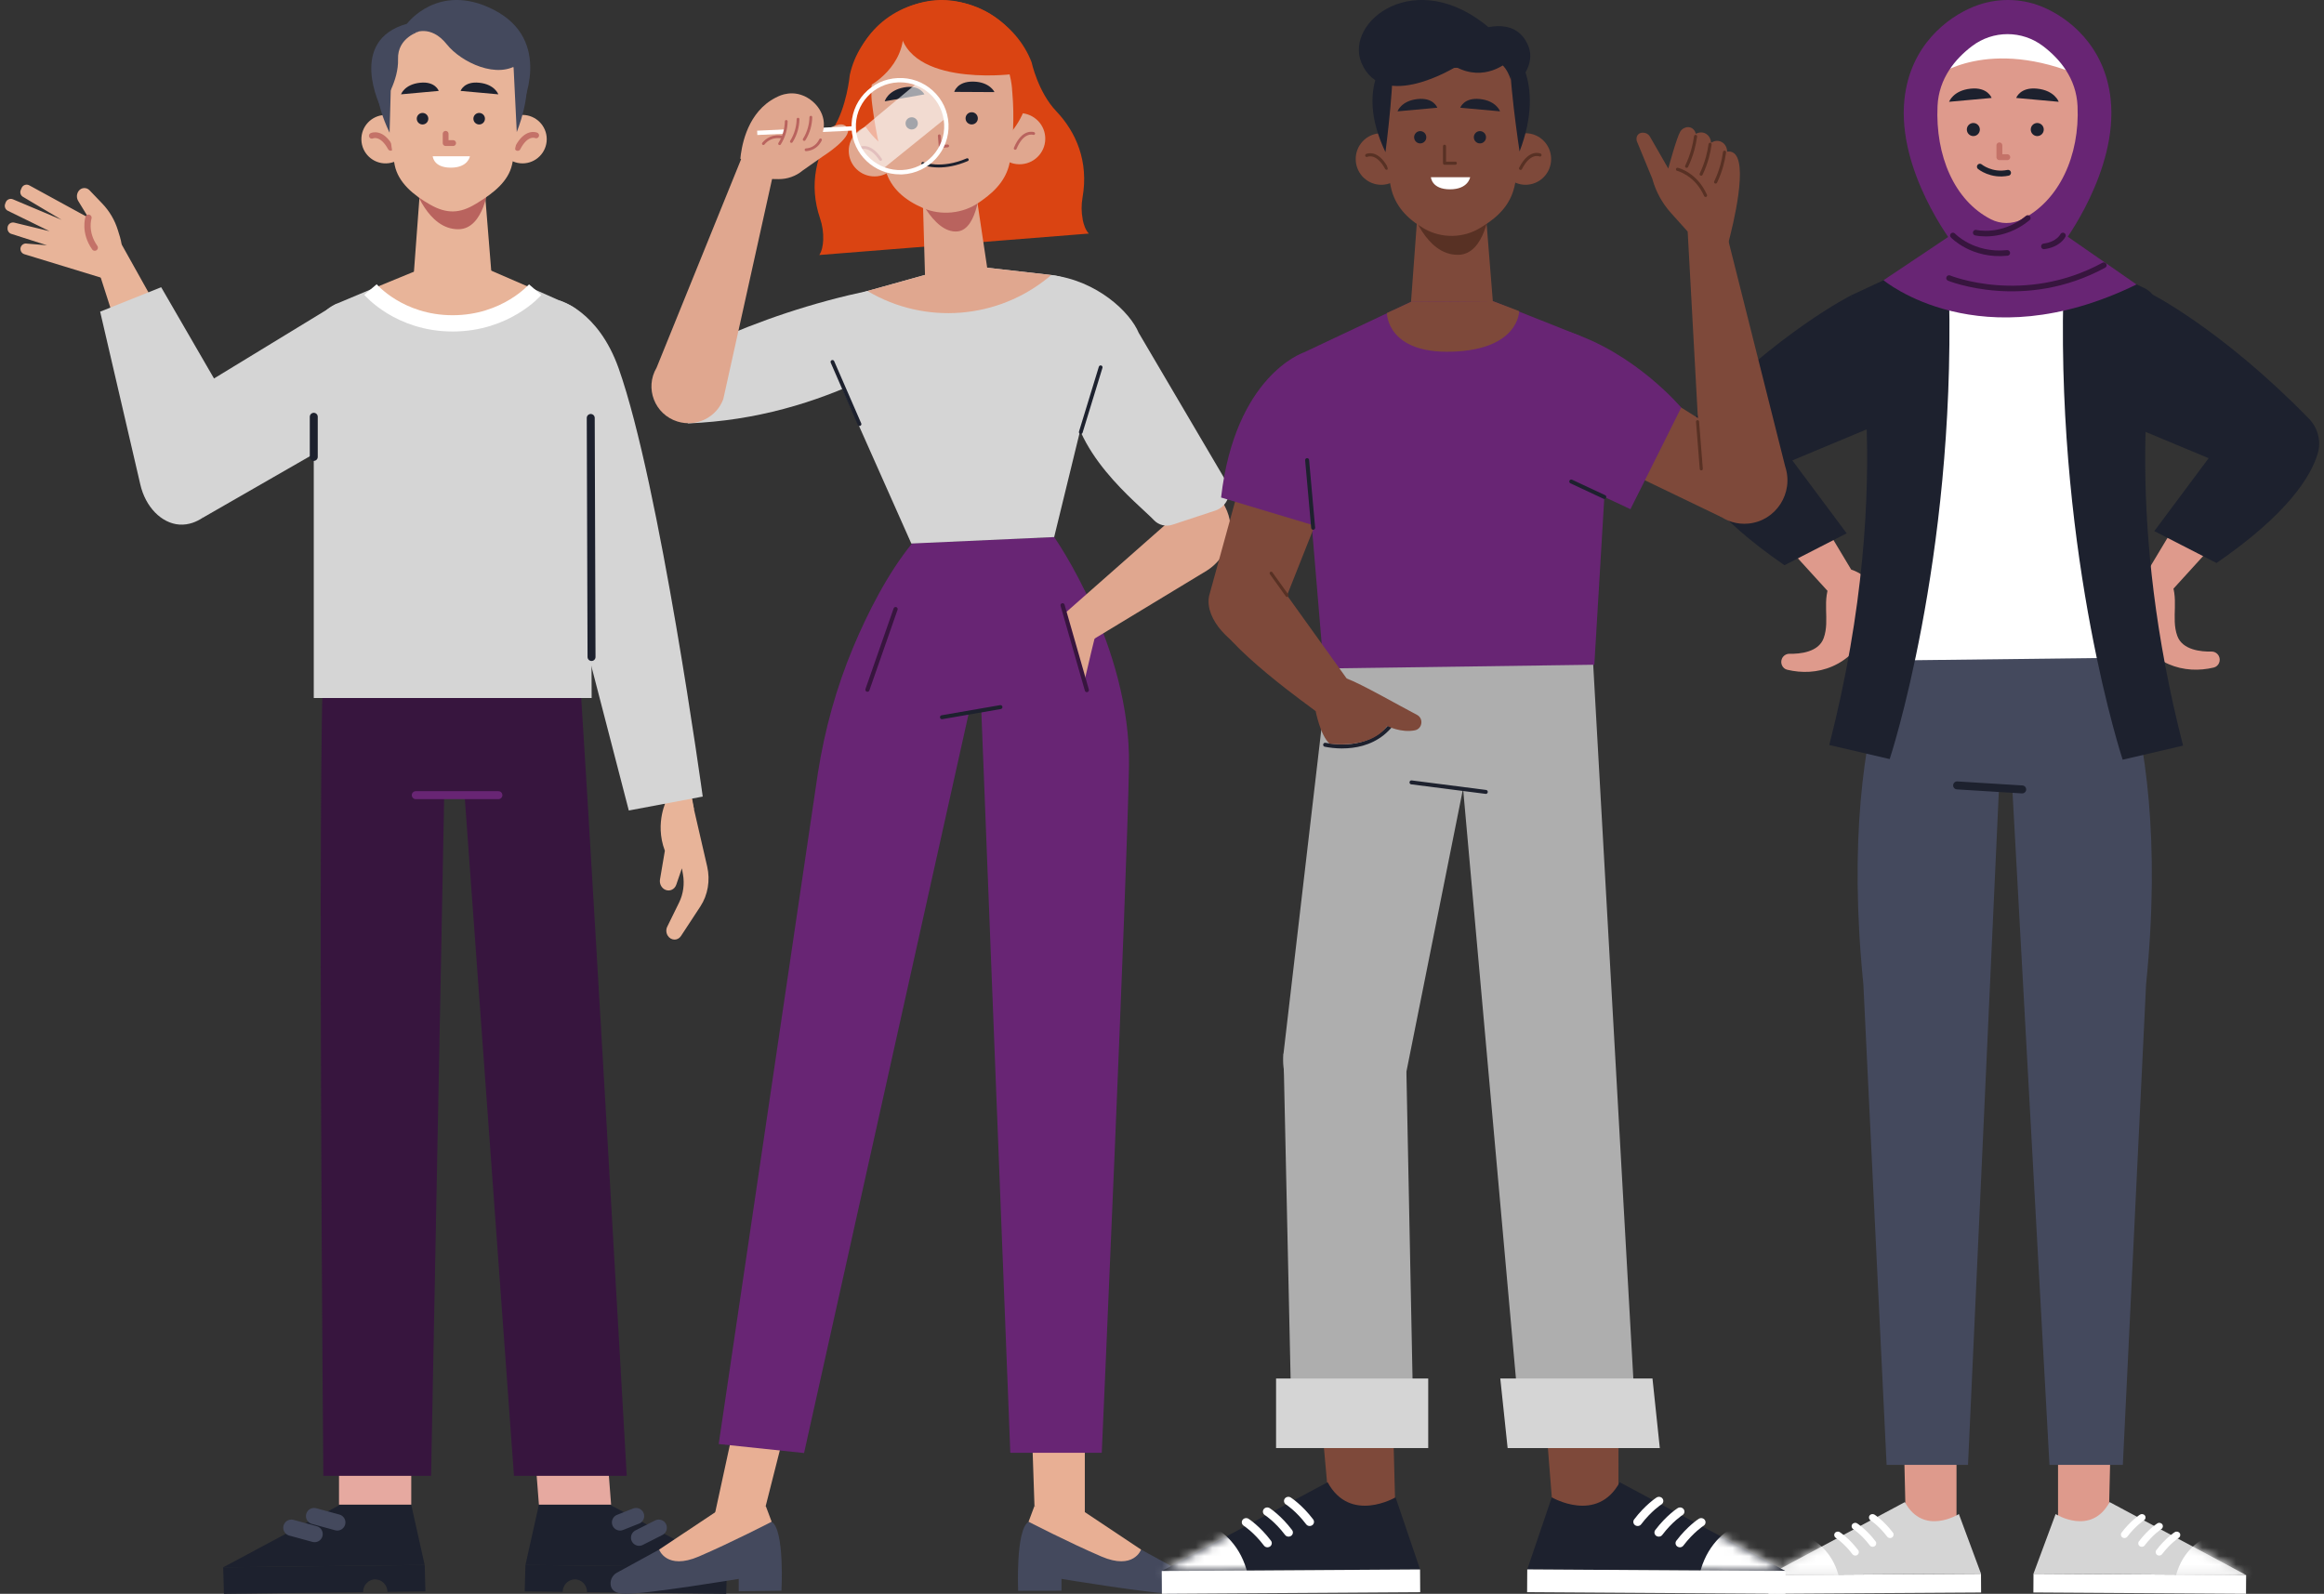 <svg width="277" height="190" viewBox="0 0 277 190" fill="none" xmlns="http://www.w3.org/2000/svg">
<rect x="0" y="0" width="277" height="190" fill="#333333" stroke="none"/>
<g clip-path="url(#clip0_655_2904)">
<path d="M49.013 179.369H40.567L26.599 186.841L50.616 186.555L49.013 179.369Z" fill="#1D212E"/>
<path d="M44.729 188.28C45.521 188.28 46.163 188.945 46.182 189.766L50.705 189.714L50.621 186.555L26.603 186.841L26.688 190L43.276 189.798C43.276 188.955 43.928 188.275 44.729 188.275V188.28Z" fill="#1D212E"/>
<path d="M34.731 182.121L37.497 182.875" stroke="#44495D" stroke-width="1.94" stroke-linecap="round" stroke-linejoin="round"/>
<path d="M37.436 180.733L40.201 181.488" stroke="#44495D" stroke-width="1.94" stroke-linecap="round" stroke-linejoin="round"/>
<path d="M49.018 167.459H40.407V179.369H49.018V167.459Z" fill="#E6A9A0"/>
<path d="M64.233 179.369H72.68L86.648 186.841L62.63 186.555L64.233 179.369Z" fill="#1D212E"/>
<path d="M68.517 188.28C67.725 188.28 67.083 188.945 67.064 189.766L62.541 189.714L62.625 186.555L86.643 186.841L86.559 190L69.97 189.798C69.97 188.955 69.319 188.275 68.517 188.275V188.28Z" fill="#1D212E"/>
<path d="M78.515 182.121L76.176 183.307" stroke="#44495D" stroke-width="1.94" stroke-linecap="round" stroke-linejoin="round"/>
<path d="M75.811 180.733L73.903 181.488" stroke="#44495D" stroke-width="1.94" stroke-linecap="round" stroke-linejoin="round"/>
<path d="M71.92 167.459H63.31L64.233 179.369H72.839L71.92 167.459Z" fill="#E6A9A0"/>
<path d="M68.878 77.608C69.525 84.512 74.7 175.933 74.7 175.933H61.261L55.369 94.731L52.946 94.777L51.38 175.933H38.537C38.537 175.933 37.806 91.107 38.589 77.823L68.873 77.608H68.878Z" fill="#37153E"/>
<path d="M49.557 94.791H59.405" stroke="#682574" stroke-width="0.95" stroke-linecap="round" stroke-linejoin="round"/>
<path d="M48.507 2.831C48.507 2.831 52.229 -2.208 58.824 1.153C66.056 4.837 62.147 12.782 62.147 12.782L46.609 9.839L48.507 2.831Z" fill="#44495D"/>
<path d="M45.399 12.825C45.399 12.825 41.336 4.842 48.507 2.831L49.796 7.111L45.399 12.82V12.825Z" fill="#44495D"/>
<path d="M48.844 16.509C48.891 18.102 47.635 19.434 46.041 19.476C44.448 19.523 43.117 18.266 43.075 16.673C43.028 15.079 44.284 13.748 45.877 13.706C47.471 13.659 48.802 14.915 48.844 16.509Z" fill="#E8B499"/>
<path d="M44.321 16.185C44.321 16.185 45.47 15.627 46.562 17.62" stroke="#C47268" stroke-width="0.69" stroke-linecap="round" stroke-linejoin="round"/>
<path d="M59.391 16.588C59.391 18.182 60.685 19.476 62.278 19.476C63.872 19.476 65.166 18.182 65.166 16.588C65.166 14.995 63.872 13.701 62.278 13.701C60.685 13.701 59.391 14.995 59.391 16.588Z" fill="#E8B499"/>
<path d="M63.905 16.138C63.905 16.138 62.742 15.613 61.702 17.638" stroke="#C47268" stroke-width="0.69" stroke-linecap="round" stroke-linejoin="round"/>
<path d="M57.821 23.244C57.821 23.244 56.194 24.393 54.708 24.679C53.222 24.96 51.783 24.102 51.765 24.093C51.746 24.083 50.03 23.094 50.03 23.094L49.323 32.6L49.515 32.76C52.032 34.836 55.655 34.859 58.2 32.821L58.571 32.52L57.821 23.249V23.244Z" fill="#E8B499"/>
<path d="M49.323 22.091C49.323 22.091 50.94 27.388 54.666 27.327C57.727 27.28 58.219 22.091 58.219 22.091H49.323Z" fill="#B9635E"/>
<path d="M61.917 11.564C61.936 14.826 61.481 17.648 61.027 19.649C60.581 21.608 58.857 22.982 57.052 24.093L56.724 24.294C54.812 25.471 53.232 25.508 51.277 24.397C49.309 23.277 47.476 21.791 47.045 19.691C46.257 15.876 46.149 11.643 46.149 11.643C46.149 11.643 45.038 2.812 53.546 2.93C62.049 3.047 61.917 11.564 61.917 11.564Z" fill="#E8B499"/>
<path d="M51.052 14.151C51.052 14.531 50.743 14.84 50.363 14.84C49.984 14.84 49.674 14.531 49.674 14.151C49.674 13.771 49.984 13.462 50.363 13.462C50.743 13.462 51.052 13.771 51.052 14.151Z" fill="#1D212E"/>
<path d="M57.802 14.151C57.802 14.531 57.493 14.84 57.113 14.84C56.733 14.84 56.424 14.531 56.424 14.151C56.424 13.771 56.733 13.462 57.113 13.462C57.493 13.462 57.802 13.771 57.802 14.151Z" fill="#1D212E"/>
<path d="M53.115 15.951V17.057H54.01" stroke="#C47268" stroke-width="0.69" stroke-linecap="round" stroke-linejoin="round"/>
<path d="M47.799 11.245L52.294 10.837C52.294 10.837 51.891 9.67 50.073 9.862C48.212 10.054 47.795 11.245 47.795 11.245H47.799Z" fill="#1D212E"/>
<path d="M59.391 11.245L54.896 10.837C54.896 10.837 55.299 9.67 57.118 9.862C58.978 10.054 59.396 11.245 59.396 11.245H59.391Z" fill="#1D212E"/>
<path d="M51.577 18.627H56.011C56.011 18.627 55.805 19.987 53.729 19.987C51.652 19.987 51.577 18.627 51.577 18.627Z" fill="white"/>
<path d="M46.435 15.82C46.435 15.82 46.768 5.006 46.632 4.697C46.632 4.697 42.798 8.24 46.435 15.82Z" fill="#44495D"/>
<path d="M61.594 15.745L61.017 4.003C61.017 4.003 64.706 7.668 61.594 15.745Z" fill="#44495D"/>
<path d="M49.993 3.74C49.993 3.74 47.354 4.453 47.443 7.045C47.532 9.637 45.779 12.182 45.779 12.182L44.977 9.595C44.977 9.595 44.359 4.772 49.988 3.74H49.993Z" fill="#44495D"/>
<path d="M49.327 3.951C49.327 3.951 51.301 2.831 53.265 5.297C54.938 7.401 59.353 9.571 61.969 7.509C61.969 7.509 60.305 1.547 53.804 1.669C47.307 1.791 49.323 3.951 49.323 3.951H49.327Z" fill="#44495D"/>
<path d="M40.126 36.205C34.609 39.57 29.092 42.931 23.575 46.297L24.067 61.779C30.4 58.141 36.733 54.499 43.07 50.862L40.126 36.205Z" fill="#D5D5D5"/>
<path d="M75.736 86.753L79.678 96.798L82.72 96.474L80.414 83.481L75.736 86.753Z" fill="#E8B499"/>
<path d="M79.528 95.218C79.528 95.218 77.967 98.035 79.246 101.419L78.665 104.841C78.576 105.371 78.862 105.905 79.34 106.088C79.856 106.289 80.418 106.013 80.606 105.464L81.276 103.51L81.403 104.232C81.604 105.38 81.445 106.561 80.948 107.578L79.528 110.475C79.368 110.803 79.387 111.206 79.579 111.525C79.954 112.144 80.779 112.177 81.164 111.586L83.479 108.057C84.374 106.688 84.67 104.954 84.29 103.299L82.237 94.398L79.523 95.213L79.528 95.218Z" fill="#E8B499"/>
<path d="M66.666 35.816C66.666 35.816 71.278 36.978 73.734 43.901C78.656 57.776 83.76 94.96 83.76 94.96L74.948 96.62L62.597 48.987L66.666 35.816Z" fill="#D5D5D5"/>
<path d="M63.788 34.536L67.739 36.294C69.337 37.006 70.373 38.591 70.378 40.344L70.519 83.209H37.398V40.306C37.398 38.516 38.471 36.898 40.126 36.205L44.157 34.513L63.788 34.531V34.536Z" fill="#D5D5D5"/>
<path d="M54.212 30.383L63.792 34.536C63.792 34.536 53.949 43.433 44.162 34.517L54.212 30.383Z" fill="#E8B499"/>
<path d="M44.157 34.513C44.157 34.513 47.57 38.548 53.949 38.548C60.328 38.548 63.788 34.531 63.788 34.531" stroke="white" stroke-width="1.94" stroke-miterlimit="10"/>
<path d="M70.505 78.32L70.411 49.826" stroke="#1D212E" stroke-width="0.95" stroke-linecap="round" stroke-linejoin="round"/>
<path d="M37.398 54.467V49.685" stroke="#1D212E" stroke-width="0.95" stroke-linecap="round" stroke-linejoin="round"/>
<path d="M14.463 29.075L11.06 30.144L18.26 52.568C19.113 55.071 22.071 56.126 24.316 54.734C26.181 53.576 26.809 51.153 25.736 49.236L14.463 29.075Z" fill="#E8B499"/>
<path d="M14.322 28.325L14.051 27.439C13.685 26.249 13.048 25.162 12.185 24.262L10.666 22.677C10.306 22.302 9.691 22.34 9.382 22.757C9.12 23.108 9.096 23.587 9.326 23.962L10.54 25.949L3.504 22.101C3.162 21.904 2.726 22.049 2.576 22.41L2.473 22.654C2.351 22.94 2.45 23.273 2.707 23.446L7.348 26.207L1.578 23.774C1.226 23.601 0.804 23.774 0.673 24.14L0.607 24.323C0.5 24.632 0.636 24.979 0.931 25.124L5.909 27.561L1.723 26.544C1.32 26.432 0.922 26.722 0.898 27.14V27.224C0.879 27.51 1.053 27.772 1.32 27.871L5.595 29.239L3.237 29.043C2.768 28.935 2.346 29.352 2.454 29.825C2.506 30.05 2.67 30.229 2.885 30.299L13.699 33.608L14.365 31.133C14.613 30.214 14.594 29.239 14.318 28.33L14.322 28.325Z" fill="#E8B499"/>
<path d="M10.545 25.954C10.545 25.954 9.991 27.674 11.294 29.521" stroke="#C47268" stroke-width="0.75" stroke-linecap="round" stroke-linejoin="round"/>
<path d="M28.356 50.037C25.31 44.773 22.258 39.509 19.211 34.241L11.937 37.152C13.53 44.009 15.124 50.867 16.718 57.729C17.337 60.462 19.263 62.379 21.368 62.533C22.539 62.618 23.505 62.144 24.067 61.779C25.497 57.865 26.927 53.951 28.352 50.037H28.356Z" fill="#D5D5D5"/>
</g>
<g clip-path="url(#clip1_655_2904)">
<path d="M245.3 169.045V182.093L251.322 182.299L251.73 164.958L245.3 169.045Z" fill="#DE9A8C"/>
<path d="M245.017 180.495C245.017 180.495 249.227 183.158 251.447 179.066L267.717 187.762L242.372 187.604L245.012 180.49L245.017 180.495Z" fill="#D5D5D5"/>
<mask id="mask0_655_2904" style="mask-type:luminance" maskUnits="userSpaceOnUse" x="242" y="179" width="26" height="9">
<path d="M245.017 180.495C245.017 180.495 249.227 183.158 251.447 179.066L267.717 187.762L242.372 187.604L245.012 180.49L245.017 180.495Z" fill="white"/>
</mask>
<g mask="url(#mask0_655_2904)">
<path d="M264.826 182.583C264.826 182.583 258.569 183.527 259.051 191.359L269.88 188.369L264.826 182.578V182.583Z" fill="white"/>
</g>
<path d="M242.374 187.61L242.361 189.841L267.705 189.997L267.718 187.766L242.374 187.61Z" fill="white"/>
<path d="M253.38 183.322C253.448 183.295 253.51 183.248 253.558 183.185C254.542 181.887 255.532 181.244 255.542 181.239C255.736 181.112 255.788 180.859 255.657 180.674C255.526 180.484 255.259 180.442 255.071 180.558C255.024 180.585 253.95 181.281 252.872 182.705C252.735 182.889 252.777 183.142 252.966 183.274C253.091 183.364 253.249 183.375 253.385 183.317L253.38 183.322Z" fill="white"/>
<path d="M255.448 184.366C255.516 184.34 255.579 184.292 255.626 184.229C256.61 182.931 257.6 182.288 257.611 182.283C257.804 182.156 257.857 181.903 257.726 181.718C257.595 181.534 257.328 181.481 257.139 181.602C257.092 181.629 256.019 182.325 254.94 183.749C254.804 183.934 254.846 184.187 255.034 184.318C255.16 184.408 255.317 184.419 255.453 184.361L255.448 184.366Z" fill="white"/>
<path d="M257.521 185.41C257.59 185.384 257.652 185.336 257.7 185.273C258.684 183.976 259.674 183.332 259.684 183.327C259.878 183.2 259.93 182.947 259.799 182.763C259.668 182.578 259.401 182.525 259.213 182.647C259.166 182.673 258.092 183.369 257.014 184.793C256.877 184.972 256.919 185.231 257.108 185.363C257.233 185.452 257.391 185.463 257.527 185.405L257.521 185.41Z" fill="white"/>
<path d="M248.499 70.154C248.499 70.154 259.26 83.001 255.794 117.345L253.023 174.63H244.279L238.539 70.154H248.499Z" fill="#44495D"/>
<path d="M233.198 169.045V182.093L227.171 182.299L226.768 164.958L233.198 169.045Z" fill="#DE9A8C"/>
<path d="M233.475 180.495C233.475 180.495 229.265 183.158 227.045 179.066L210.775 187.762L236.12 187.604L233.481 180.49L233.475 180.495Z" fill="#D5D5D5"/>
<mask id="mask1_655_2904" style="mask-type:luminance" maskUnits="userSpaceOnUse" x="210" y="179" width="27" height="9">
<path d="M233.475 180.495C233.475 180.495 229.265 183.158 227.045 179.066L210.775 187.762L236.12 187.604L233.481 180.49L233.475 180.495Z" fill="white"/>
</mask>
<g mask="url(#mask1_655_2904)">
<path d="M213.671 182.583C213.671 182.583 219.929 183.527 219.447 191.359L208.618 188.369L213.671 182.578V182.583Z" fill="white"/>
</g>
<path d="M236.116 187.613L210.772 187.769L210.786 190L236.13 189.844L236.116 187.613Z" fill="white"/>
<path d="M225.113 183.322C225.045 183.295 224.982 183.248 224.935 183.185C223.951 181.887 222.961 181.244 222.95 181.239C222.757 181.112 222.704 180.859 222.835 180.674C222.966 180.484 223.233 180.442 223.422 180.558C223.469 180.585 224.542 181.281 225.621 182.705C225.757 182.889 225.715 183.142 225.527 183.274C225.401 183.364 225.244 183.375 225.108 183.317L225.113 183.322Z" fill="white"/>
<path d="M223.045 184.366C222.977 184.34 222.914 184.292 222.867 184.229C221.882 182.931 220.892 182.288 220.882 182.283C220.688 182.156 220.636 181.903 220.767 181.718C220.898 181.534 221.165 181.481 221.353 181.602C221.4 181.629 222.474 182.325 223.553 183.749C223.689 183.934 223.647 184.187 223.458 184.318C223.333 184.408 223.176 184.419 223.039 184.361L223.045 184.366Z" fill="white"/>
<path d="M220.971 185.41C220.903 185.384 220.84 185.336 220.793 185.273C219.809 183.976 218.819 183.332 218.808 183.327C218.615 183.2 218.562 182.947 218.693 182.763C218.824 182.578 219.091 182.525 219.28 182.647C219.327 182.673 220.4 183.369 221.479 184.793C221.615 184.972 221.573 185.231 221.385 185.363C221.259 185.452 221.102 185.463 220.966 185.405L220.971 185.41Z" fill="white"/>
<path d="M229.391 70.154C229.391 70.154 218.63 83.001 222.097 117.345L224.867 174.63H234.57L239.351 70.154H229.391Z" fill="#44495D"/>
<path d="M246.975 77.173H230.161V94.113H246.975V77.173Z" fill="#44495D"/>
<path d="M241.027 94.108L233.272 93.628" stroke="#1D212E" stroke-width="0.95" stroke-linecap="round" stroke-linejoin="round"/>
<path d="M220.646 67.902C220.646 67.902 225.626 69.315 222.982 74.747C220.599 79.641 216.463 80.665 213.022 79.842C212.436 79.7 212.148 79.035 212.404 78.492C212.567 78.149 212.912 77.933 213.289 77.938C214.53 77.964 216.751 77.759 217.363 76.076C218.164 73.888 217.028 71.488 218.29 69.225L220.646 67.902Z" fill="#DE9A8C"/>
<path d="M220.646 67.902L217.651 62.907L213.242 65.407L218.625 71.319L220.646 67.902Z" fill="#DE9A8C"/>
<path d="M220.61 35.224C220.61 35.224 212.158 39.422 201.68 50.171C200.612 51.263 200.188 52.861 200.627 54.332C201.429 57.022 204.157 61.51 212.692 67.38L220.107 63.577L213.63 54.886L226.019 49.712L220.615 35.224H220.61Z" fill="#1D212E"/>
<path d="M256.234 67.638C256.234 67.638 251.254 69.052 253.898 74.484C256.281 79.378 260.418 80.401 263.858 79.578C264.444 79.436 264.732 78.771 264.476 78.228C264.313 77.885 263.968 77.669 263.591 77.674C262.35 77.701 260.129 77.495 259.517 75.813C258.716 73.624 259.852 71.224 258.59 68.962L256.234 67.638Z" fill="#DE9A8C"/>
<path d="M256.234 67.638L259.229 62.649L263.638 65.144L258.255 71.056L256.234 67.638Z" fill="#DE9A8C"/>
<path d="M256.27 34.961C256.27 34.961 264.722 39.159 275.2 49.907C276.268 50.999 276.692 52.597 276.253 54.068C275.451 56.758 272.723 61.246 264.188 67.116L256.773 63.313L263.25 54.622L250.861 49.448L256.265 34.961H256.27Z" fill="#1D212E"/>
<path d="M254.055 78.397L224.836 78.745L228.203 33.405H250.756L254.055 78.397Z" fill="white"/>
<path d="M224.5 33.405L220.61 35.219C220.61 35.219 226.365 56.315 218.033 88.813L225.234 90.49C225.234 90.49 233.02 66.953 232.313 35.214L224.495 33.4L224.5 33.405Z" fill="#1D212E"/>
<path d="M253.736 33.479L255.548 34.323C256.741 34.877 257.396 36.174 257.145 37.471C255.956 43.642 253.437 62.507 260.203 88.887L253.003 90.564C253.003 90.564 245.216 67.026 245.923 35.288L253.741 33.474L253.736 33.479Z" fill="#1D212E"/>
<path d="M242.902 25.257C242.902 25.257 241.362 26.559 239.959 26.881C238.555 27.203 237.194 26.222 237.173 26.211C237.157 26.201 235.534 25.078 235.534 25.078L234.874 33.252L235.057 33.431C237.44 35.789 240.865 35.821 243.268 33.505L243.619 33.168L242.902 25.257Z" fill="#DE9A8C"/>
<path d="M248.232 12.578C248.248 16.128 247.74 19.192 247.227 21.365C246.724 23.495 245.284 24.988 243.247 26.196L242.875 26.417C240.718 27.693 237.927 27.736 235.722 26.528C233.502 25.31 231.942 23.696 231.455 21.412C230.564 17.262 230.449 12.663 230.449 12.663C230.449 12.663 229.706 3.064 239.299 3.191C248.892 3.317 248.232 12.573 248.232 12.573V12.578Z" fill="#DE9A8C"/>
<path d="M235.204 16.223C235.632 16.223 235.979 15.873 235.979 15.442C235.979 15.011 235.632 14.662 235.204 14.662C234.776 14.662 234.429 15.011 234.429 15.442C234.429 15.873 234.776 16.223 235.204 16.223Z" fill="#1D212E"/>
<path d="M242.823 16.223C243.251 16.223 243.598 15.873 243.598 15.442C243.598 15.011 243.251 14.662 242.823 14.662C242.395 14.662 242.048 15.011 242.048 15.442C242.048 15.873 242.395 16.223 242.823 16.223Z" fill="#1D212E"/>
<path d="M238.309 17.33V18.738H239.252" stroke="#C47268" stroke-width="0.7" stroke-linecap="round" stroke-linejoin="round"/>
<path d="M232.313 12.135L237.382 11.676C237.382 11.676 236.927 10.353 234.879 10.569C232.779 10.79 232.313 12.14 232.313 12.14V12.135Z" fill="#1D212E"/>
<path d="M245.384 12.135L240.315 11.676C240.315 11.676 240.77 10.353 242.818 10.569C244.918 10.79 245.384 12.14 245.384 12.14V12.135Z" fill="#1D212E"/>
<path d="M235.984 19.872C235.984 19.872 237.345 21.006 239.341 20.6" stroke="#1D212E" stroke-width="0.7" stroke-linecap="round" stroke-linejoin="round"/>
<path d="M230.711 9.134C230.711 9.134 236.958 4.261 248.243 9.134C248.243 9.134 247.248 2.057 239.477 2.057C231.706 2.057 230.711 9.134 230.711 9.134Z" fill="white"/>
<path d="M251.573 11.845C250.898 5.437 246.504 2.067 243.373 0.791C240.791 -0.264 237.885 -0.258 235.293 0.775C232.125 2.041 227.669 5.411 226.993 11.845C226.092 20.378 232.769 29.038 232.769 29.038L239.236 27.44L245.881 29.038C245.881 29.038 252.474 20.378 251.573 11.845ZM240.974 26.159C239.817 26.734 238.451 26.728 237.304 26.143C232.921 23.901 230.669 18.538 230.936 12.642C231.088 9.33 233.057 7.009 235.042 5.501C237.555 3.592 241.006 3.592 243.519 5.501C245.504 7.009 247.473 9.33 247.625 12.642C247.897 18.559 245.436 23.949 240.969 26.159H240.974Z" fill="#682574"/>
<path d="M233.46 27.409L224.501 33.405C224.501 33.405 235.984 43.041 254.657 33.911L245.289 27.409H233.46Z" fill="#682574"/>
<path d="M232.769 28.073C232.769 28.073 235.115 30.568 239.246 30.151" stroke="#37153E" stroke-width="0.67" stroke-linecap="round" stroke-linejoin="round"/>
<path d="M232.313 33.152C232.313 33.152 241.242 36.791 250.756 31.617" stroke="#37153E" stroke-width="0.67" stroke-linecap="round" stroke-linejoin="round"/>
<path d="M235.492 27.736C235.492 27.736 238.634 28.511 241.692 25.99" stroke="#37153E" stroke-width="0.67" stroke-linecap="round" stroke-linejoin="round"/>
<path d="M245.881 28.073C245.881 28.073 245.384 29.139 243.619 29.37" stroke="#37153E" stroke-width="0.67" stroke-linecap="round" stroke-linejoin="round"/>
</g>
<g clip-path="url(#clip2_655_2904)">
<path d="M129.048 26.143C128.879 25.288 128.879 24.401 129.027 23.556C129.785 19.252 128.275 15.757 125.883 13.242C123.723 10.968 122.955 7.415 122.955 7.415C121.137 2.663 115.966 -0.326 111.491 0.028C107.016 0.383 102.367 3.957 101.287 8.939C101.287 8.939 100.929 12.846 99.28 15.355C97.375 18.261 96.341 21.907 97.744 26.039C98.021 26.853 98.154 27.729 98.118 28.6C98.092 29.242 97.969 29.915 97.652 30.4L129.775 27.844C129.38 27.416 129.16 26.769 129.037 26.138L129.048 26.143Z" fill="#DA4412"/>
<path d="M136.007 184.728L141.058 187.492C141.592 187.786 141.919 188.457 141.753 189.091C141.623 189.591 141.193 189.978 140.066 189.999C137.57 190.05 126.519 188.22 126.519 188.22V189.633L121.354 189.643C121.354 189.643 121.032 182.361 122.595 181.412L136.007 184.733V184.728Z" fill="#44495D"/>
<path d="M129.244 180.22L136.007 184.728C136.007 184.728 135.135 187.209 131.278 185.553C127.422 183.898 122.594 181.407 122.594 181.407L123.3 179.519L129.244 180.22Z" fill="#E8AF94"/>
<path d="M123.3 179.519L122.594 158.616L129.301 159.06V182.392L123.3 179.519Z" fill="#E8AF94"/>
<path d="M78.562 184.728L73.512 187.492C72.977 187.786 72.65 188.457 72.816 189.091C72.946 189.591 73.377 189.978 74.503 189.999C77 190.05 88.051 188.22 88.051 188.22V189.695L93.143 189.633C93.143 189.633 93.537 182.366 91.975 181.412L78.562 184.733V184.728Z" fill="#44495D"/>
<path d="M85.331 180.22L78.562 184.728C78.562 184.728 79.434 187.209 83.291 185.553C87.148 183.898 91.975 181.407 91.975 181.407L91.269 179.519L85.326 180.22H85.331Z" fill="#E8AF94"/>
<path d="M91.269 179.519L96.569 158.616L89.862 159.06L84.687 182.866L91.269 179.519Z" fill="#E8AF94"/>
<path d="M125.652 64.029C125.652 64.029 134.808 77.067 134.564 91.317C134.315 105.572 131.32 173.186 131.32 173.186H120.42L116.968 84.829L115.53 84.741L95.837 173.217L85.663 172.144L97.487 92.137C98.297 86.995 99.683 81.956 101.697 77.155C103.42 73.05 105.782 68.377 108.73 64.756L125.657 64.019L125.652 64.029Z" fill="#682574"/>
<path d="M112.276 85.737C112.161 85.737 112.063 85.654 112.042 85.541C112.021 85.412 112.104 85.288 112.234 85.267L119.205 84.061C119.34 84.04 119.459 84.123 119.48 84.251C119.501 84.38 119.418 84.504 119.288 84.525L112.317 85.732C112.317 85.732 112.291 85.732 112.276 85.732V85.737Z" fill="#1D212E"/>
<path d="M103.389 82.467C103.363 82.467 103.337 82.467 103.306 82.451C103.176 82.405 103.109 82.266 103.156 82.137L106.514 72.523C106.561 72.395 106.701 72.328 106.831 72.374C106.96 72.42 107.028 72.56 106.981 72.689L103.623 82.302C103.586 82.405 103.493 82.467 103.389 82.467Z" fill="#37153E"/>
<path d="M114.57 31.569L103.394 34.689C100.171 35.591 97.586 38.99 98.562 42.172L108.621 64.793L125.647 64.024L131.631 39.516C132.145 36.184 128.668 33.162 125.299 32.781L114.565 31.563L114.57 31.569Z" fill="#D5D5D5"/>
<path d="M103.394 34.689L114.57 31.569L125.304 32.786L125.081 32.971C118.956 38.072 110.256 38.763 103.394 34.694V34.689Z" fill="#E0A78F"/>
<path d="M107.282 17.638C107.474 19.314 106.26 20.82 104.578 21.011C102.891 21.202 101.375 19.995 101.183 18.324C100.991 16.648 102.206 15.142 103.887 14.951C105.574 14.761 107.09 15.967 107.282 17.638Z" fill="#E0A78F"/>
<path d="M104.962 19.18C104.905 19.18 104.853 19.155 104.817 19.103C103.597 17.272 102.585 17.819 102.543 17.845C102.46 17.891 102.356 17.865 102.31 17.783C102.263 17.7 102.289 17.597 102.367 17.551C102.419 17.52 103.69 16.803 105.102 18.917C105.154 18.995 105.133 19.103 105.055 19.155C105.024 19.175 104.993 19.186 104.962 19.186V19.18Z" fill="#B9635E"/>
<path d="M118.458 16.787C118.598 18.469 120.087 19.712 121.774 19.572C123.467 19.433 124.717 17.953 124.577 16.277C124.437 14.595 122.947 13.352 121.261 13.492C119.568 13.631 118.317 15.111 118.458 16.787Z" fill="#E0A78F"/>
<path d="M121.006 17.855C121.006 17.855 120.965 17.855 120.939 17.845C120.85 17.808 120.809 17.71 120.845 17.623C121.816 15.276 123.202 15.735 123.259 15.756C123.347 15.787 123.394 15.885 123.363 15.973C123.331 16.06 123.233 16.107 123.145 16.076C123.098 16.06 121.997 15.72 121.162 17.752C121.136 17.819 121.068 17.86 121.001 17.86L121.006 17.855Z" fill="#B9635E"/>
<path d="M112.992 19.622C118.805 19.134 123.146 14.369 122.687 8.979C122.229 3.589 117.145 -0.385 111.332 0.103C105.519 0.591 101.178 5.356 101.636 10.746C102.095 16.136 107.179 20.11 112.992 19.622Z" fill="#DA4412"/>
<path d="M116.34 23.074C116.34 23.074 115.12 24.395 113.937 24.792C112.753 25.189 111.502 24.379 111.487 24.369C111.471 24.358 109.986 23.435 109.986 23.435L110.272 33.487L110.443 33.642C112.68 35.658 115.634 35.442 117.518 33.121L117.793 32.781L116.34 23.074Z" fill="#E0A78F"/>
<path d="M108.922 22.192C108.922 22.192 111.118 27.896 114.139 27.587C116.625 27.329 116.854 21.821 116.854 21.821L108.922 22.192Z" fill="#B9635E"/>
<path d="M120.648 10.877C120.944 14.162 120.705 17.045 120.394 19.103C120.087 21.12 118.857 22.615 117.035 23.894L116.703 24.126C114.777 25.478 112.156 25.741 109.992 24.792C107.812 23.837 106.218 22.46 105.58 20.387C104.417 16.612 103.945 12.362 103.945 12.362C103.945 12.362 102.491 3.528 111.512 2.888C120.534 2.249 120.643 10.877 120.643 10.877H120.648Z" fill="#E0A78F"/>
<path d="M112.068 17.643C112.026 17.643 111.99 17.628 111.959 17.602C111.923 17.571 111.902 17.53 111.897 17.489L111.788 16.205C111.777 16.112 111.85 16.029 111.943 16.019C112.032 16.014 112.12 16.081 112.13 16.174L112.224 17.288L112.935 17.226C113.028 17.221 113.111 17.288 113.122 17.381C113.132 17.473 113.059 17.556 112.966 17.566L112.083 17.638C112.083 17.638 112.073 17.638 112.068 17.638V17.643Z" fill="#B9635E"/>
<path d="M105.45 12.079L110.179 11.254C110.179 11.254 109.649 10.062 107.739 10.423C105.787 10.794 105.45 12.079 105.45 12.079Z" fill="#1D212E"/>
<path d="M118.541 10.98L113.739 10.954C113.739 10.954 114.061 9.691 116.002 9.727C117.99 9.763 118.535 10.98 118.535 10.98H118.541Z" fill="#1D212E"/>
<path d="M109.395 14.647C109.431 15.049 109.13 15.4 108.725 15.431C108.32 15.462 107.967 15.168 107.936 14.766C107.905 14.363 108.201 14.013 108.606 13.982C109.011 13.946 109.364 14.245 109.395 14.647Z" fill="#1D212E"/>
<path d="M116.547 14.049C116.584 14.451 116.283 14.802 115.878 14.833C115.473 14.864 115.12 14.57 115.089 14.167C115.058 13.765 115.354 13.415 115.758 13.383C116.163 13.347 116.516 13.646 116.547 14.049Z" fill="#1D212E"/>
<path d="M111.886 19.964C110.687 19.964 109.976 19.66 109.924 19.64C109.836 19.603 109.8 19.5 109.836 19.413C109.872 19.325 109.976 19.289 110.064 19.325C110.085 19.335 112.161 20.202 115.219 18.881C115.307 18.845 115.405 18.881 115.447 18.969C115.483 19.057 115.447 19.155 115.359 19.196C113.978 19.789 112.8 19.964 111.897 19.964H111.886Z" fill="#1D212E"/>
<path d="M120.477 8.855C120.477 8.855 107.256 10.459 107.163 2.687C107.163 2.687 118.442 -1.537 120.477 8.855Z" fill="#DA4412"/>
<path d="M103.576 10.279C103.576 10.279 108.071 7.953 107.666 3.208C107.666 3.208 102.937 4.157 103.576 10.279Z" fill="#DA4412"/>
<path d="M103.394 34.689C102.642 34.849 101.879 35.024 101.115 35.205C94.331 36.834 88.206 39.129 82.741 41.755C82.606 41.827 81.822 42.281 81.573 43.271C81.417 43.89 81.505 44.57 81.879 45.153L84.017 48.603C83.332 49.227 82.642 49.846 81.957 50.471C82.497 50.45 83.047 50.424 83.597 50.383C91.44 49.846 98.463 47.546 104.562 44.467C106.426 43.73 108.289 42.992 110.147 42.255C107.9 39.733 105.647 37.211 103.399 34.684L103.394 34.689Z" fill="#D5D5D5"/>
<path d="M102.444 50.78C102.356 50.78 102.273 50.728 102.237 50.646L99.013 43.23C98.967 43.116 99.013 42.987 99.133 42.935C99.247 42.889 99.377 42.935 99.428 43.054L102.652 50.471C102.699 50.584 102.652 50.713 102.533 50.764C102.501 50.775 102.475 50.785 102.444 50.785V50.78Z" fill="#1D212E"/>
<path d="M92.198 20.557L88.674 18.139L78.256 43.838C76.818 46.272 78.033 49.403 80.742 50.249C82.995 50.95 85.409 49.769 86.213 47.567L92.198 20.557Z" fill="#E0A78F"/>
<path d="M91.331 21.331L92.779 21.352C93.838 21.367 94.871 21.001 95.681 20.32C96.475 19.763 97.275 19.206 98.069 18.644C98.359 18.458 101.458 16.457 101.053 15.343C100.981 15.137 100.799 15.008 100.737 14.967C100.046 14.518 98.936 15.261 97.633 15.885C96.854 16.261 95.707 16.736 94.196 17.107C93.241 18.515 92.286 19.918 91.331 21.326V21.331Z" fill="#E0A78F"/>
<path d="M88.243 18.923C88.357 17.752 88.871 13.925 91.871 11.976C92.224 11.749 92.634 11.527 93.106 11.346C94.171 12.068 95.24 12.79 96.304 13.507L95.883 16.947L91.331 21.326L88.243 18.918V18.923Z" fill="#E0A78F"/>
<g opacity="0.59">
<path d="M112.566 14.209L105.175 20.176C105.175 20.176 101.842 18.639 102.076 15.926L109.28 9.918C109.28 9.918 112.639 11.295 112.571 14.209H112.566Z" fill="white"/>
</g>
<path d="M107.272 20.79C104.209 20.79 101.645 18.386 101.5 15.312C101.427 13.781 101.962 12.311 103 11.176C104.038 10.041 105.46 9.376 107.007 9.304C108.549 9.232 110.028 9.758 111.17 10.794C112.312 11.826 112.981 13.239 113.054 14.776C113.205 17.943 110.734 20.635 107.552 20.79C107.459 20.79 107.365 20.795 107.277 20.795L107.272 20.79ZM107.282 9.815C107.199 9.815 107.111 9.815 107.028 9.82C105.621 9.887 104.329 10.49 103.384 11.527C102.439 12.558 101.951 13.899 102.019 15.292C102.154 18.17 104.614 20.408 107.526 20.269C110.428 20.134 112.675 17.68 112.535 14.797C112.467 13.399 111.86 12.115 110.817 11.176C109.841 10.294 108.59 9.815 107.282 9.815Z" fill="white"/>
<path d="M101.739 15.043L90.244 15.579L90.269 16.094L101.764 15.558L101.739 15.043Z" fill="white"/>
<path d="M93.106 11.346C93.511 11.207 94.248 11.021 95.11 11.207C96.714 11.553 98.276 13.089 98.198 14.972C98.12 16.844 96.433 18.52 94.933 18.417C94.3 18.376 93.459 18.02 93.205 17.355C92.904 16.571 93.656 15.973 93.895 14.791C94.046 14.054 94.03 12.919 93.106 11.341V11.346Z" fill="#E0A78F"/>
<path d="M90.989 17.288C90.952 17.288 90.916 17.277 90.885 17.252C90.812 17.195 90.802 17.092 90.859 17.019C91.098 16.726 91.399 16.493 91.741 16.339C92.291 16.091 92.805 16.107 93.138 16.163C93.226 16.179 93.288 16.267 93.272 16.354C93.257 16.442 93.169 16.504 93.08 16.488C92.847 16.447 92.374 16.416 91.876 16.638C91.585 16.767 91.321 16.973 91.118 17.226C91.087 17.267 91.035 17.288 90.989 17.288Z" fill="#B9635E"/>
<path d="M96.075 18.02C95.987 18.02 95.915 17.953 95.909 17.865C95.904 17.773 95.972 17.695 96.065 17.69C96.33 17.674 96.584 17.607 96.812 17.489C97.3 17.236 97.544 16.823 97.648 16.602C97.684 16.519 97.788 16.483 97.866 16.519C97.949 16.555 97.986 16.653 97.949 16.736C97.83 16.999 97.539 17.479 96.963 17.778C96.688 17.917 96.392 17.999 96.081 18.02C96.081 18.02 96.075 18.02 96.07 18.02H96.075Z" fill="#B9635E"/>
<path d="M92.919 17.298C92.888 17.298 92.857 17.288 92.831 17.272C92.753 17.226 92.727 17.123 92.779 17.045C93.034 16.643 93.226 16.205 93.355 15.746C93.475 15.328 93.537 14.9 93.547 14.467C93.547 14.374 93.62 14.307 93.719 14.307C93.812 14.307 93.885 14.384 93.88 14.477C93.869 14.936 93.802 15.395 93.677 15.838C93.537 16.328 93.329 16.793 93.06 17.221C93.028 17.272 92.971 17.298 92.919 17.298Z" fill="#B9635E"/>
<path d="M94.326 17.035C94.295 17.035 94.264 17.025 94.238 17.009C94.16 16.963 94.134 16.86 94.186 16.782C94.44 16.38 94.632 15.942 94.762 15.483C94.882 15.065 94.944 14.637 94.954 14.204C94.954 14.111 95.037 14.033 95.126 14.044C95.219 14.044 95.292 14.121 95.287 14.214C95.276 14.673 95.209 15.132 95.084 15.575C94.944 16.065 94.736 16.529 94.466 16.958C94.435 17.009 94.378 17.035 94.326 17.035Z" fill="#B9635E"/>
<path d="M95.852 16.798C95.821 16.798 95.79 16.787 95.764 16.772C95.686 16.726 95.66 16.622 95.712 16.545C95.966 16.143 96.158 15.704 96.288 15.245C96.407 14.828 96.47 14.399 96.48 13.966C96.48 13.873 96.569 13.806 96.651 13.806C96.745 13.806 96.818 13.884 96.812 13.977C96.802 14.436 96.735 14.895 96.61 15.338C96.47 15.828 96.262 16.292 95.998 16.72C95.966 16.772 95.909 16.798 95.857 16.798H95.852Z" fill="#B9635E"/>
<path d="M139.661 61.879L126.939 73.096L129.166 76.912L143.855 68.016C146.233 66.51 147.317 63.529 146.259 60.935C146.207 60.806 146.149 60.682 146.087 60.553L144.385 57.026L139.661 61.873V61.879Z" fill="#E0A78F"/>
<path d="M135.742 39.707L146.326 57.696C146.845 58.985 146.16 60.44 144.836 60.873L139.734 62.554C138.955 62.812 138.099 62.601 137.538 62.008C135.659 60.022 127.411 53.771 127.671 46.133L124.738 40.914L125.304 32.786C130.775 33.441 134.725 37.231 135.737 39.707H135.742Z" fill="#D5D5D5"/>
<path d="M128.823 51.739C128.823 51.739 128.782 51.739 128.756 51.729C128.636 51.693 128.569 51.569 128.605 51.45L130.972 43.719C131.008 43.601 131.133 43.534 131.252 43.57C131.372 43.606 131.439 43.73 131.403 43.848L129.036 51.579C129.005 51.677 128.917 51.739 128.823 51.739Z" fill="#1D212E"/>
<path d="M131.19 73.648C130.91 73.895 129.249 81.24 129.249 81.24L126.939 73.101L131.19 73.648Z" fill="#E0A78F"/>
<path d="M129.545 82.513C129.436 82.513 129.337 82.441 129.306 82.333L126.41 72.219C126.373 72.09 126.451 71.951 126.581 71.915C126.711 71.879 126.851 71.951 126.887 72.085L129.783 82.199C129.82 82.328 129.742 82.467 129.612 82.503C129.591 82.508 129.565 82.513 129.545 82.513Z" fill="#37153E"/>
</g>
<g clip-path="url(#clip3_655_2904)">
<path d="M176.068 3.65C176.068 3.65 180.556 1.63 182.147 5.444C183.68 9.114 177.595 12.614 177.595 12.614L176.068 3.645V3.65Z" fill="#1D212E"/>
<path d="M167.675 18.871C167.725 20.566 166.4 21.982 164.72 22.027C163.039 22.077 161.635 20.741 161.591 19.045C161.542 17.35 162.866 15.934 164.547 15.889C166.227 15.845 167.631 17.176 167.675 18.871Z" fill="#7E493A"/>
<path d="M165.268 20.242C165.204 20.242 165.14 20.207 165.105 20.147C164.057 18.223 163.024 18.677 162.98 18.701C162.886 18.741 162.777 18.701 162.733 18.612C162.688 18.522 162.728 18.407 162.817 18.362C162.871 18.332 164.201 17.714 165.426 19.968C165.476 20.058 165.441 20.172 165.352 20.222C165.323 20.237 165.293 20.247 165.263 20.247L165.268 20.242Z" fill="#583124"/>
<path d="M181.836 22.027C183.517 22.027 184.881 20.652 184.881 18.956C184.881 17.259 183.517 15.884 181.836 15.884C180.154 15.884 178.791 17.259 178.791 18.956C178.791 20.652 180.154 22.027 181.836 22.027Z" fill="#7E493A"/>
<path d="M181.233 20.257C181.203 20.257 181.174 20.252 181.149 20.237C181.06 20.192 181.02 20.078 181.07 19.988C182.231 17.704 183.576 18.283 183.63 18.308C183.724 18.347 183.764 18.462 183.724 18.557C183.684 18.651 183.571 18.691 183.482 18.651C183.437 18.632 182.389 18.208 181.401 20.162C181.366 20.227 181.302 20.262 181.238 20.262L181.233 20.257Z" fill="#583124"/>
<path d="M177.141 26.035C177.141 26.035 175.425 27.257 173.859 27.561C172.292 27.865 170.774 26.948 170.755 26.938C170.735 26.928 168.926 25.876 168.926 25.876L168.18 35.987L168.382 36.156C171.036 38.365 174.857 38.39 177.541 36.221L177.931 35.902L177.141 26.04V26.035Z" fill="#7E493A"/>
<path d="M168.18 24.809C168.18 24.809 169.885 30.443 173.814 30.378C177.042 30.328 177.561 24.809 177.561 24.809H168.18Z" fill="#583124"/>
<path d="M181.455 13.611C181.475 17.081 180.996 20.082 180.516 22.211C180.047 24.295 178.702 25.756 176.794 26.938L176.449 27.152C174.432 28.404 171.822 28.444 169.761 27.262C167.685 26.07 166.227 24.49 165.767 22.256C164.937 18.198 164.823 13.696 164.823 13.696C164.823 13.696 163.652 4.303 172.623 4.427C181.589 4.552 181.45 13.611 181.45 13.611H181.455Z" fill="#7E493A"/>
<path d="M169.277 17.096C169.678 17.096 170.003 16.768 170.003 16.363C170.003 15.958 169.678 15.63 169.277 15.63C168.875 15.63 168.55 15.958 168.55 16.363C168.55 16.768 168.875 17.096 169.277 17.096Z" fill="#1D212E"/>
<path d="M176.394 17.096C176.795 17.096 177.121 16.768 177.121 16.363C177.121 15.958 176.795 15.63 176.394 15.63C175.993 15.63 175.668 15.958 175.668 16.363C175.668 16.768 175.993 17.096 176.394 17.096Z" fill="#1D212E"/>
<path d="M173.468 19.639H172.173C172.069 19.639 171.99 19.554 171.99 19.454V17.435C171.99 17.33 172.074 17.251 172.173 17.251C172.272 17.251 172.356 17.335 172.356 17.435V19.27H173.463C173.567 19.27 173.646 19.355 173.646 19.454C173.646 19.554 173.562 19.639 173.463 19.639H173.468Z" fill="#583124"/>
<path d="M166.573 13.272L171.313 12.843C171.313 12.843 170.888 11.602 168.97 11.806C167.008 12.011 166.568 13.277 166.568 13.277L166.573 13.272Z" fill="#1D212E"/>
<path d="M178.791 13.272L174.051 12.843C174.051 12.843 174.476 11.602 176.394 11.806C178.356 12.011 178.796 13.277 178.796 13.277L178.791 13.272Z" fill="#1D212E"/>
<path d="M170.552 21.125H175.228C175.228 21.125 175.01 22.57 172.821 22.57C170.631 22.57 170.552 21.125 170.552 21.125Z" fill="white"/>
<path d="M165.135 18.138C165.135 18.138 166.464 7.982 165.812 6.307C165.812 6.307 161.294 10.076 165.135 18.138Z" fill="#1D212E"/>
<path d="M181.119 18.058C181.119 18.058 179.627 8.356 180.042 5.569C180.042 5.569 184.401 9.468 181.119 18.058Z" fill="#1D212E"/>
<path d="M179.725 4.876L175.588 4.243L175.223 3.52L173.038 3.854L170.853 3.52L170.488 4.243L166.351 4.876L165.797 7.11L165.935 9.682C165.935 9.682 166.588 6.766 168.866 7.344C169.405 7.479 170.048 7.708 170.799 7.862C171.501 8.017 172.173 8.087 172.801 8.097C172.875 8.097 172.954 8.097 173.028 8.097C173.102 8.097 173.181 8.097 173.255 8.097C173.888 8.087 174.555 8.017 175.257 7.862C176.009 7.708 176.666 7.528 177.19 7.344C179.3 6.601 180.081 9.548 180.081 9.548L180.259 7.11L179.706 4.876H179.725Z" fill="#1D212E"/>
<path d="M179.646 7.414C179.646 7.414 176.958 9.837 173.513 7.972C173.513 7.972 164.749 13.416 162.273 7.489C160.212 2.548 168.773 -4.163 177.605 3.395L179.646 7.409V7.414Z" fill="#1D212E"/>
<path d="M183.695 162.598L185.113 180.382L192.903 180.632L192.922 159.537L183.695 162.598Z" fill="#7E493A"/>
<path d="M184.96 178.498C184.96 178.498 190.362 181.674 193.056 176.698L212.822 187.283L182.034 187.093L184.955 178.503L184.96 178.498Z" fill="#1D212E"/>
<mask id="mask2_655_2904" style="mask-type:luminance" maskUnits="userSpaceOnUse" x="182" y="176" width="31" height="12">
<path d="M184.96 178.498C184.96 178.498 190.362 181.674 193.056 176.698L212.822 187.283L182.034 187.093L184.955 178.503L184.96 178.498Z" fill="white"/>
</mask>
<g mask="url(#mask2_655_2904)">
<path d="M209.303 180.976C209.303 180.976 201.701 182.122 202.289 191.655L215.441 188.02L209.303 180.976Z" fill="white"/>
</g>
<path d="M182.034 187.089L182.018 189.806L212.805 189.996L212.822 187.279L182.034 187.089Z" fill="white"/>
<path d="M195.399 181.878C195.483 181.843 195.557 181.788 195.611 181.714C196.807 180.133 198.009 179.35 198.023 179.345C198.261 179.196 198.325 178.887 198.167 178.657C198.009 178.428 197.682 178.373 197.45 178.518C197.396 178.553 196.091 179.395 194.776 181.13C194.608 181.355 194.662 181.664 194.89 181.823C195.043 181.928 195.236 181.943 195.399 181.878Z" fill="white"/>
<path d="M197.915 183.144C197.999 183.11 198.073 183.055 198.127 182.98C199.323 181.399 200.524 180.617 200.539 180.612C200.776 180.462 200.841 180.153 200.682 179.924C200.524 179.694 200.198 179.639 199.966 179.784C199.911 179.819 198.606 180.662 197.292 182.397C197.124 182.621 197.178 182.93 197.405 183.09C197.559 183.194 197.751 183.209 197.915 183.144Z" fill="white"/>
<path d="M200.43 184.416C200.514 184.381 200.588 184.326 200.643 184.251C201.839 182.671 203.04 181.888 203.055 181.883C203.292 181.733 203.356 181.424 203.198 181.195C203.04 180.966 202.714 180.911 202.482 181.055C202.427 181.09 201.122 181.933 199.808 183.668C199.64 183.887 199.694 184.201 199.921 184.361C200.074 184.466 200.267 184.481 200.43 184.416Z" fill="white"/>
<path d="M165.852 162.598L166.321 180.382L158.527 180.632L156.619 159.537L165.852 162.598Z" fill="#7E493A"/>
<path d="M166.336 178.498C166.336 178.498 160.933 181.674 158.24 176.698L138.474 187.283L169.262 187.093L166.341 178.503L166.336 178.498Z" fill="#1D212E"/>
<mask id="mask3_655_2904" style="mask-type:luminance" maskUnits="userSpaceOnUse" x="138" y="176" width="32" height="12">
<path d="M166.336 178.498C166.336 178.498 160.933 181.674 158.24 176.698L138.474 187.283L169.262 187.093L166.341 178.503L166.336 178.498Z" fill="white"/>
</mask>
<g mask="url(#mask3_655_2904)">
<path d="M141.993 180.976C141.993 180.976 149.595 182.122 149.007 191.655L135.855 188.02L141.993 180.976Z" fill="white"/>
</g>
<path d="M169.258 187.093L138.471 187.283L138.487 190L169.275 189.81L169.258 187.093Z" fill="white"/>
<path d="M155.897 181.878C155.813 181.843 155.739 181.788 155.685 181.714C154.488 180.133 153.287 179.35 153.273 179.345C153.035 179.196 152.971 178.887 153.129 178.657C153.287 178.428 153.614 178.373 153.846 178.518C153.9 178.553 155.205 179.395 156.52 181.13C156.688 181.355 156.634 181.664 156.406 181.823C156.253 181.928 156.06 181.943 155.897 181.878Z" fill="white"/>
<path d="M153.381 183.144C153.297 183.11 153.223 183.055 153.169 182.98C151.973 181.399 150.772 180.617 150.757 180.612C150.52 180.462 150.455 180.153 150.613 179.924C150.772 179.694 151.098 179.639 151.33 179.784C151.385 179.819 152.689 180.662 154.004 182.397C154.172 182.621 154.118 182.93 153.89 183.09C153.737 183.194 153.544 183.209 153.381 183.144Z" fill="white"/>
<path d="M150.866 184.416C150.781 184.381 150.707 184.326 150.653 184.251C149.457 182.671 148.256 181.888 148.241 181.883C148.004 181.733 147.939 181.424 148.098 181.195C148.256 180.966 148.582 180.911 148.814 181.055C148.869 181.09 150.174 181.933 151.488 183.668C151.656 183.887 151.602 184.201 151.375 184.361C151.221 184.466 151.029 184.481 150.866 184.416Z" fill="white"/>
<path d="M174.388 94.02L181.307 171.274H195.068L189.878 78.919L172.811 77.398L158.69 76.695L152.981 125.615C152.516 130.087 156.045 133.956 160.504 133.861C164.003 133.786 166.974 131.253 167.626 127.783L174.383 94.02H174.388Z" fill="#AEAEAE"/>
<path d="M177.096 94.638C177.096 94.638 177.076 94.638 177.067 94.638L168.204 93.502C168.076 93.487 167.982 93.367 168.002 93.237C168.017 93.108 168.135 93.013 168.264 93.033L177.126 94.17C177.254 94.185 177.348 94.305 177.328 94.434C177.314 94.554 177.21 94.644 177.096 94.644V94.638Z" fill="#1D212E"/>
<path d="M159.995 89.224C159.179 89.224 158.453 89.129 157.899 89.019C157.77 88.995 157.686 88.87 157.711 88.74C157.736 88.611 157.859 88.526 157.988 88.551C159.495 88.84 162.357 89.059 164.621 87.269C165.021 86.955 165.382 86.587 165.703 86.178C165.782 86.073 165.931 86.058 166.035 86.138C166.138 86.218 166.153 86.367 166.074 86.472C165.728 86.911 165.338 87.304 164.913 87.644C163.346 88.88 161.517 89.219 160 89.219L159.995 89.224Z" fill="#1D212E"/>
<path d="M197.835 172.625H179.696L178.821 164.333H196.961L197.835 172.625Z" fill="#D5D5D5"/>
<path d="M167.631 127.778L168.476 170.082H153.955L152.981 125.609L167.631 127.778Z" fill="#AEAEAE"/>
<path d="M170.231 164.333H152.096V172.625H170.231V164.333Z" fill="#D5D5D5"/>
<path d="M188.217 39.99L177.936 35.902L168.184 35.987L155.324 42.054C154.315 42.663 154.508 43.894 154.874 45.021L157.78 79.691L190.031 79.243L192.131 44.014C192.408 42.857 189.28 40.504 188.217 39.985V39.99Z" fill="#682574"/>
<path d="M168.179 35.987L165.308 37.318C165.308 37.318 165.278 42.179 173.083 41.925C181.09 41.665 181.07 37.089 181.07 37.089L177.931 35.897L168.179 35.982V35.987Z" fill="#7E493A"/>
<path d="M205.18 61.648L183.497 51.208L194.247 44.752L203.875 50.769L205.18 61.648Z" fill="#7E493A"/>
<path d="M201.157 27.606L205.353 26.085L212.782 55.62C213.825 58.781 211.68 62.102 208.393 62.416C205.659 62.675 203.203 60.721 202.817 57.978L201.157 27.606Z" fill="#7E493A"/>
<path d="M201.157 27.606L199.155 25.377C198.112 24.215 197.351 22.82 196.941 21.309L195.087 16.807C195.077 16.767 194.969 16.363 195.226 16.059C195.542 15.69 196.086 15.85 196.13 15.864C196.535 15.994 196.703 16.353 196.733 16.418C197.435 17.644 198.142 18.866 198.844 20.092C198.893 19.908 199.832 16.433 200.267 15.7C200.381 15.505 200.519 15.401 200.569 15.366C200.633 15.321 201.073 15.017 201.557 15.226C202.007 15.421 202.116 15.899 202.125 15.954C202.19 15.919 202.659 15.66 203.173 15.864C203.623 16.044 203.93 16.503 203.939 17.026C203.989 16.991 204.493 16.647 205.061 16.862C205.536 17.036 205.862 17.525 205.857 18.078C206.124 18.038 206.342 18.078 206.515 18.163C208.492 19.125 206.539 26.923 205.996 28.982L201.162 27.606H201.157Z" fill="#7E493A"/>
<path d="M203.287 23.483C203.218 23.483 203.149 23.443 203.119 23.373C202.027 20.895 199.921 20.372 199.901 20.367C199.802 20.342 199.738 20.242 199.763 20.142C199.788 20.043 199.886 19.978 199.985 20.003C200.079 20.023 202.284 20.566 203.455 23.223C203.495 23.318 203.455 23.428 203.361 23.468C203.336 23.478 203.312 23.483 203.287 23.483Z" fill="#583124"/>
<path d="M202.778 56.074C202.684 56.074 202.6 55.999 202.595 55.905L202.15 50.281C202.14 50.176 202.219 50.086 202.318 50.081C202.422 50.081 202.511 50.151 202.516 50.251L202.961 55.875C202.971 55.979 202.892 56.069 202.793 56.074C202.788 56.074 202.783 56.074 202.778 56.074Z" fill="#583124"/>
<path d="M200.969 20.003C200.969 20.003 200.959 20.003 200.949 19.993C200.855 19.948 200.821 19.838 200.865 19.743C201.167 19.115 201.409 18.457 201.597 17.784C201.735 17.28 201.844 16.757 201.913 16.238C201.928 16.139 202.022 16.064 202.121 16.079C202.219 16.094 202.294 16.189 202.279 16.288C202.205 16.827 202.096 17.36 201.953 17.884C201.765 18.577 201.508 19.255 201.201 19.903C201.162 19.988 201.058 20.027 200.974 19.998L200.969 20.003Z" fill="#583124"/>
<path d="M202.699 20.94C202.699 20.94 202.689 20.94 202.679 20.93C202.585 20.885 202.551 20.775 202.595 20.681C202.897 20.052 203.139 19.394 203.327 18.721C203.465 18.218 203.574 17.694 203.643 17.176C203.658 17.076 203.752 17.001 203.85 17.016C203.949 17.031 204.023 17.126 204.009 17.226C203.934 17.764 203.826 18.297 203.682 18.821C203.495 19.514 203.238 20.192 202.931 20.84C202.892 20.925 202.788 20.965 202.704 20.935L202.699 20.94Z" fill="#583124"/>
<path d="M204.424 21.882C204.424 21.882 204.414 21.882 204.404 21.872C204.31 21.827 204.276 21.718 204.32 21.623C204.622 20.995 204.864 20.337 205.052 19.664C205.19 19.16 205.299 18.637 205.368 18.118C205.383 18.018 205.477 17.944 205.576 17.959C205.674 17.973 205.748 18.068 205.734 18.168C205.66 18.706 205.551 19.24 205.407 19.763C205.22 20.456 204.963 21.134 204.656 21.782C204.617 21.867 204.513 21.907 204.429 21.877L204.424 21.882Z" fill="#583124"/>
<path d="M186.779 39.497C194.82 41.96 200.386 48.59 200.386 48.59L194.336 60.701L180.447 54.199L186.779 39.497Z" fill="#682574"/>
<path d="M191.222 59.479C191.187 59.479 191.153 59.474 191.123 59.459L187.179 57.615C187.06 57.56 187.011 57.42 187.065 57.3C187.12 57.181 187.258 57.131 187.377 57.186L191.321 59.031C191.44 59.085 191.489 59.225 191.435 59.345C191.395 59.429 191.311 59.484 191.222 59.484V59.479Z" fill="#1D212E"/>
<path d="M149.002 53.287L144.109 71.056C143.555 73.883 146.867 77.084 149.551 77.807C152.205 78.515 151.641 76.421 152.338 73.669L159.006 56.857L149.002 53.287Z" fill="#7E493A"/>
<path d="M144.583 73.115C145.448 76.745 156.816 84.752 156.816 84.752L163.331 84.812L151.508 68.334L144.583 73.115Z" fill="#7E493A"/>
<path d="M165.352 86.552C165.352 86.552 167.013 87.394 168.644 87.06C169.544 86.876 169.707 85.639 168.886 85.215C166.756 84.109 162.278 81.531 160.508 80.883L157.434 80.02L154.538 82.922L156.811 84.752C156.811 84.752 157.36 87.658 158.467 88.646C158.467 88.646 163.281 89.398 165.342 86.552H165.352Z" fill="#7E493A"/>
<path d="M153.406 71.166C153.347 71.166 153.292 71.141 153.258 71.091L151.36 68.444C151.3 68.359 151.32 68.244 151.399 68.184C151.483 68.124 151.597 68.144 151.656 68.224L153.554 70.872C153.613 70.956 153.594 71.071 153.515 71.131C153.48 71.156 153.445 71.166 153.406 71.166Z" fill="#583124"/>
<path d="M155.319 42.054C155.319 42.054 147.213 44.786 145.542 59.31L161.586 64.131L166.049 50.086L155.319 42.054Z" fill="#682574"/>
<path d="M156.515 63.154C156.396 63.154 156.292 63.059 156.283 62.939L155.561 54.873C155.551 54.743 155.645 54.628 155.773 54.613C155.907 54.603 156.016 54.698 156.031 54.828L156.752 62.895C156.762 63.024 156.668 63.139 156.54 63.154C156.535 63.154 156.525 63.154 156.52 63.154H156.515Z" fill="#1D212E"/>
</g>
<defs>
<clipPath id="clip0_655_2904">
<rect width="86.073" height="190" fill="white" transform="translate(0.575)"/>
</clipPath>
<clipPath id="clip1_655_2904">
<rect width="75.971" height="190" fill="white" transform="translate(200.455)"/>
</clipPath>
<clipPath id="clip2_655_2904">
<rect width="73.889" height="190" fill="white" transform="translate(72.775)"/>
</clipPath>
<clipPath id="clip3_655_2904">
<rect width="79.586" height="190" fill="white" transform="translate(135.855)"/>
</clipPath>
</defs>
</svg>
